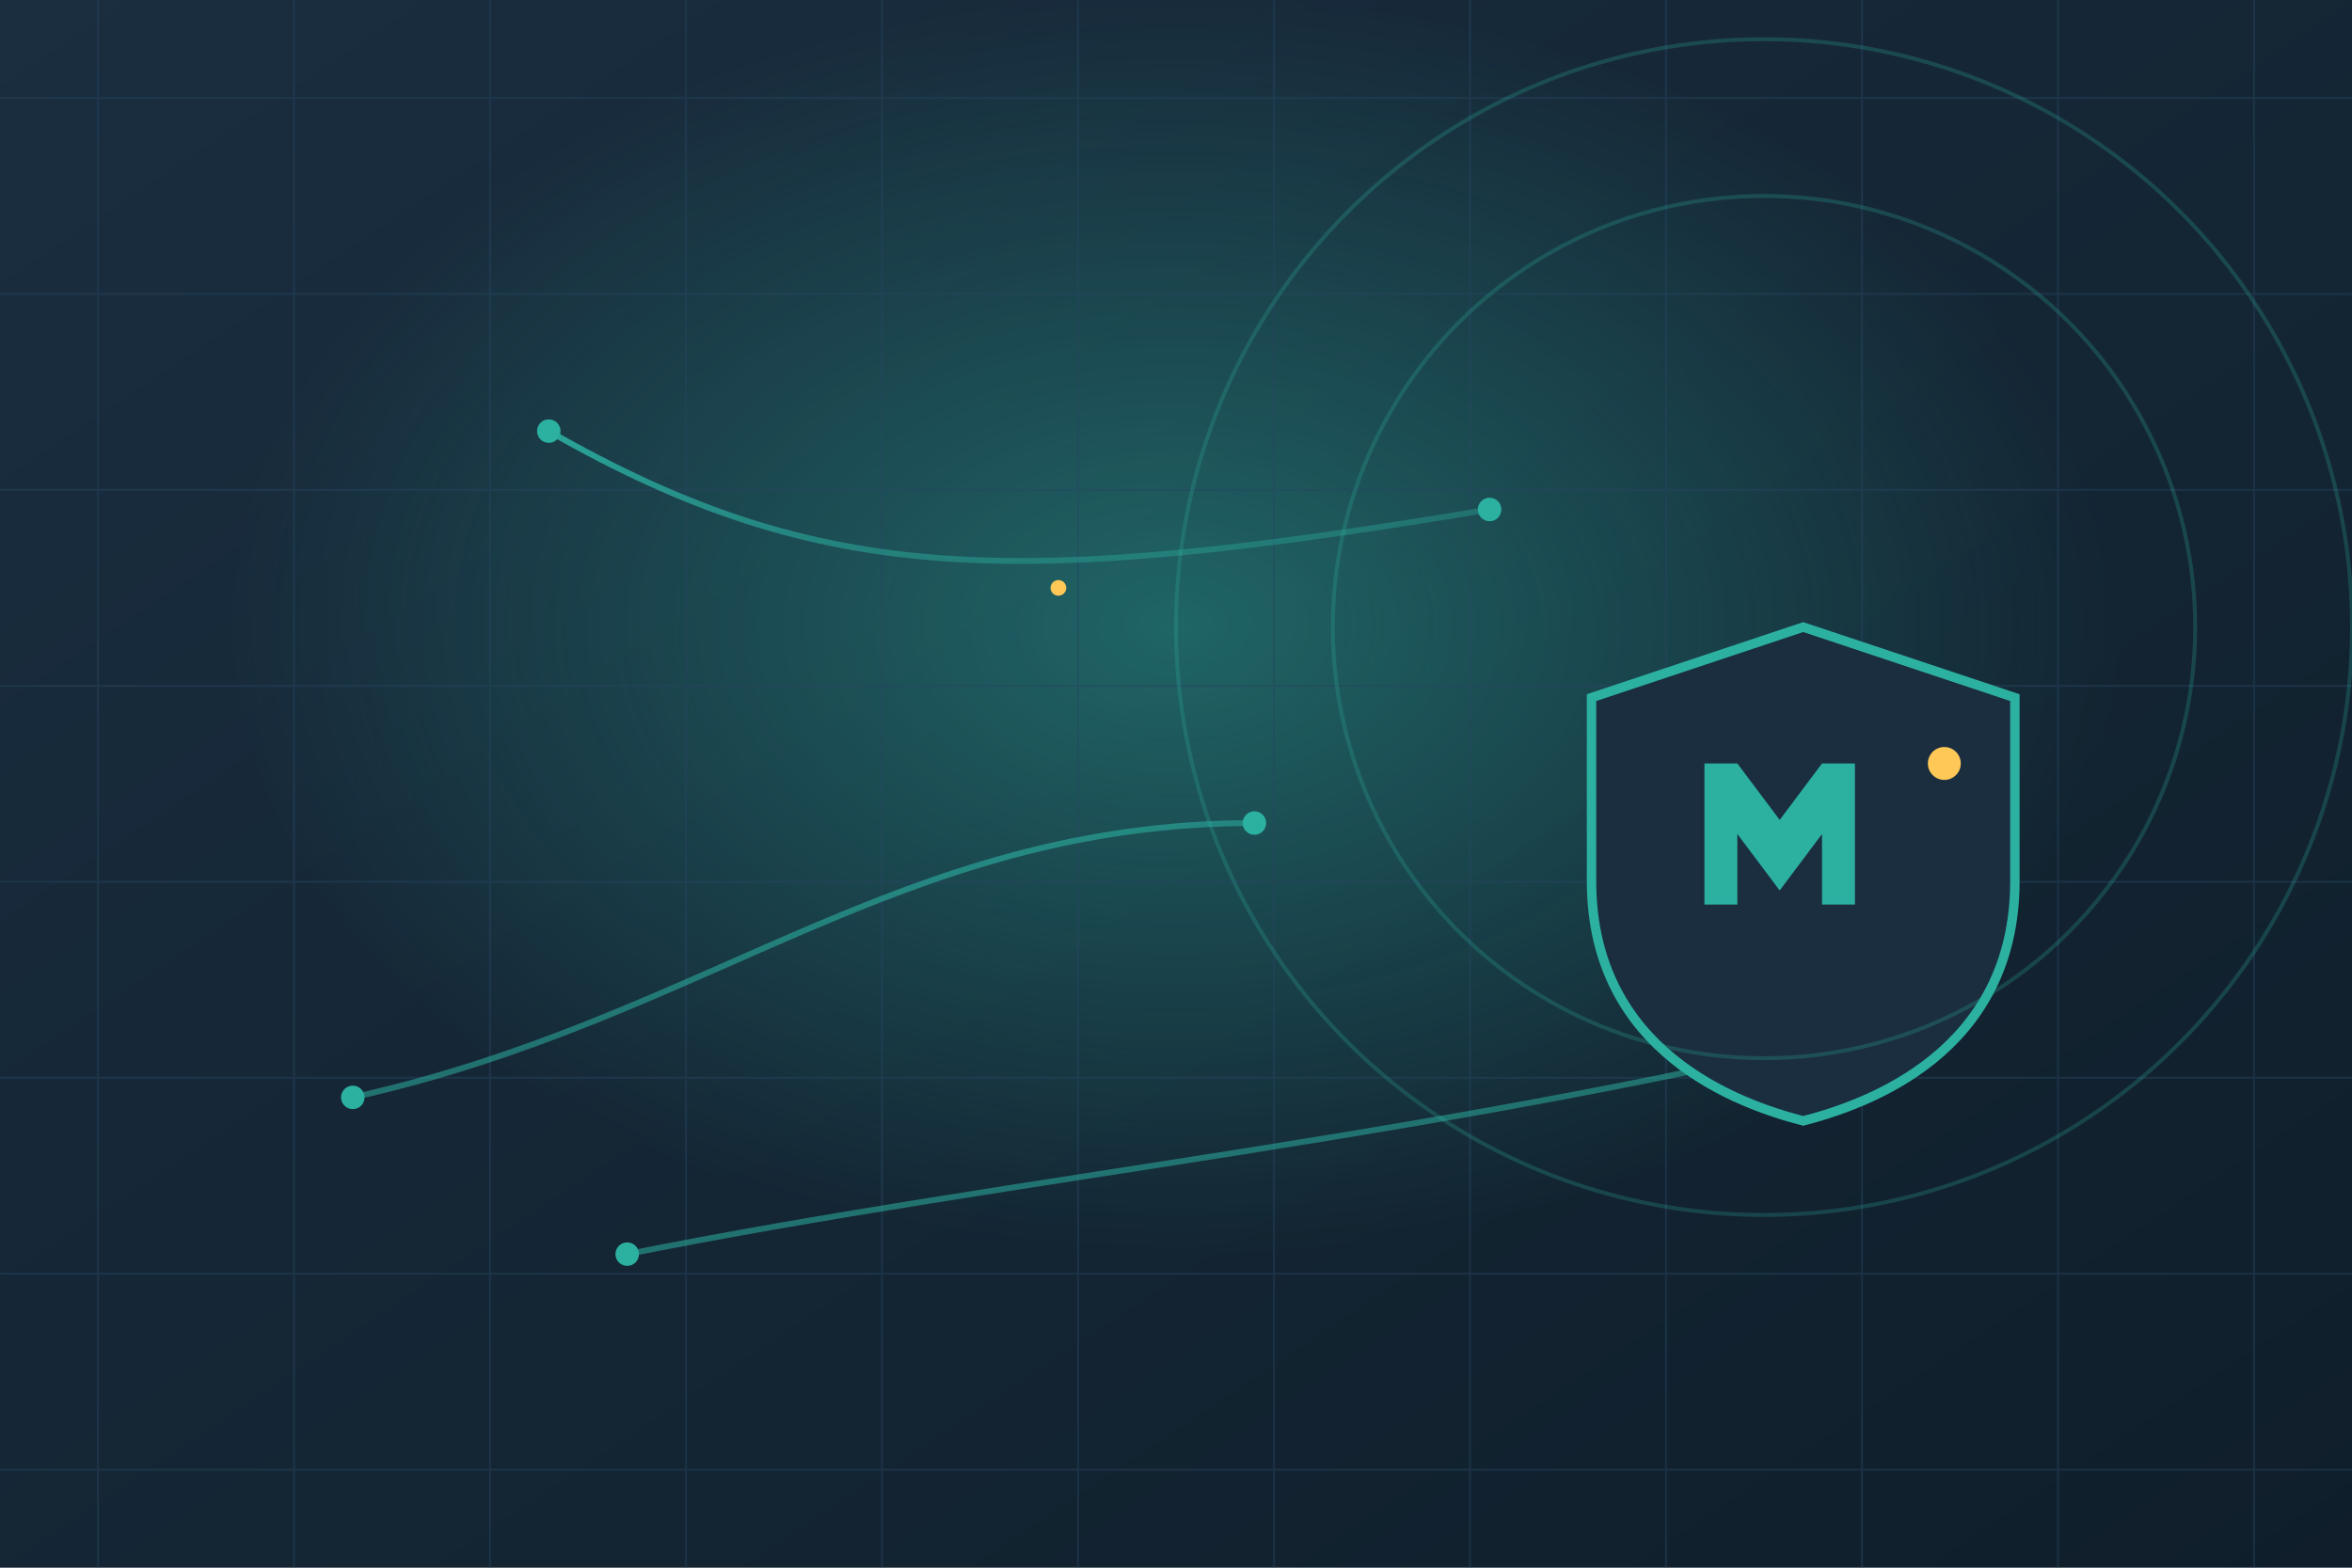 <?xml version="1.0" encoding="UTF-8"?>
<svg xmlns="http://www.w3.org/2000/svg" role="img" aria-labelledby="title desc" viewBox="0 0 1200 800" preserveAspectRatio="xMidYMid slice">
  <title id="title">MetaEthics Hero Illustration</title>
  <desc id="desc">Abstract network grid with shield symbolizing trust and ethical AI, in blue, teal, and yellow brand colors.</desc>
  <defs>
    <linearGradient id="bgFade" x1="0" y1="0" x2="1" y2="1">
      <stop offset="0%" stop-color="#1A2E40"/>
      <stop offset="100%" stop-color="#0f1e2a"/>
    </linearGradient>
    <linearGradient id="tealFade" x1="0" y1="0" x2="1" y2="1">
      <stop offset="0%" stop-color="#2CB1A1" stop-opacity="1"/>
      <stop offset="100%" stop-color="#2CB1A1" stop-opacity="0.2"/>
    </linearGradient>
    <radialGradient id="glow" cx="50%" cy="40%" r="40%">
      <stop offset="0%" stop-color="#2CB1A1" stop-opacity="0.45"/>
      <stop offset="100%" stop-color="#2CB1A1" stop-opacity="0"/>
    </radialGradient>
  </defs>

  <!-- Background -->
  <rect width="1200" height="800" fill="url(#bgFade)"/>
  <rect width="1200" height="800" fill="url(#glow)"/>

  <!-- Grid -->
  <g stroke="#27445f" stroke-width="1">
    <g opacity="0.45">
      <!-- vertical lines -->
      <path d="M50 0 V800 M150 0 V800 M250 0 V800 M350 0 V800 M450 0 V800 M550 0 V800 M650 0 V800 M750 0 V800 M850 0 V800 M950 0 V800 M1050 0 V800 M1150 0 V800"/>
      <!-- horizontal lines -->
      <path d="M0 50 H1200 M0 150 H1200 M0 250 H1200 M0 350 H1200 M0 450 H1200 M0 550 H1200 M0 650 H1200 M0 750 H1200"/>
    </g>
  </g>

  <!-- Connections -->
  <g stroke="url(#tealFade)" stroke-width="3" opacity="0.9">
    <path d="M180 560 C 360 520, 460 420, 640 420" fill="none"/>
    <path d="M280 220 C 420 300, 520 300, 760 260" fill="none"/>
    <path d="M320 640 C 520 600, 740 580, 980 520" fill="none"/>
  </g>

  <!-- Nodes -->
  <g>
    <circle cx="180" cy="560" r="6" fill="#2CB1A1"/>
    <circle cx="640" cy="420" r="6" fill="#2CB1A1"/>
    <circle cx="280" cy="220" r="6" fill="#2CB1A1"/>
    <circle cx="760" cy="260" r="6" fill="#2CB1A1"/>
    <circle cx="320" cy="640" r="6" fill="#2CB1A1"/>
    <circle cx="980" cy="520" r="6" fill="#2CB1A1"/>
    <circle cx="900" cy="340" r="4" fill="#FFC857"/>
    <circle cx="540" cy="300" r="4" fill="#FFC857"/>
  </g>

  <!-- Shield motif -->
  <g transform="translate(800,320) scale(1.2)">
    <path d="M100 0 L190 30 V108c0 73-63 95-90 102-27-7-90-29-90-102V30z" fill="#1A2E40" stroke="#2CB1A1" stroke-width="4"/>
    <path d="M58 58 v60 h14 V88 l18 24 18-24 v30 h14 V58h-14l-18 24-18-24H58z" fill="#2CB1A1"/>
    <circle cx="160" cy="58" r="7" fill="#FFC857"/>
  </g>

  <!-- Accent rings -->
  <g fill="none" stroke="#2CB1A1" stroke-opacity="0.25">
    <circle cx="900" cy="320" r="220" stroke-width="2"/>
    <circle cx="900" cy="320" r="300" stroke-width="2"/>
  </g>
</svg>
